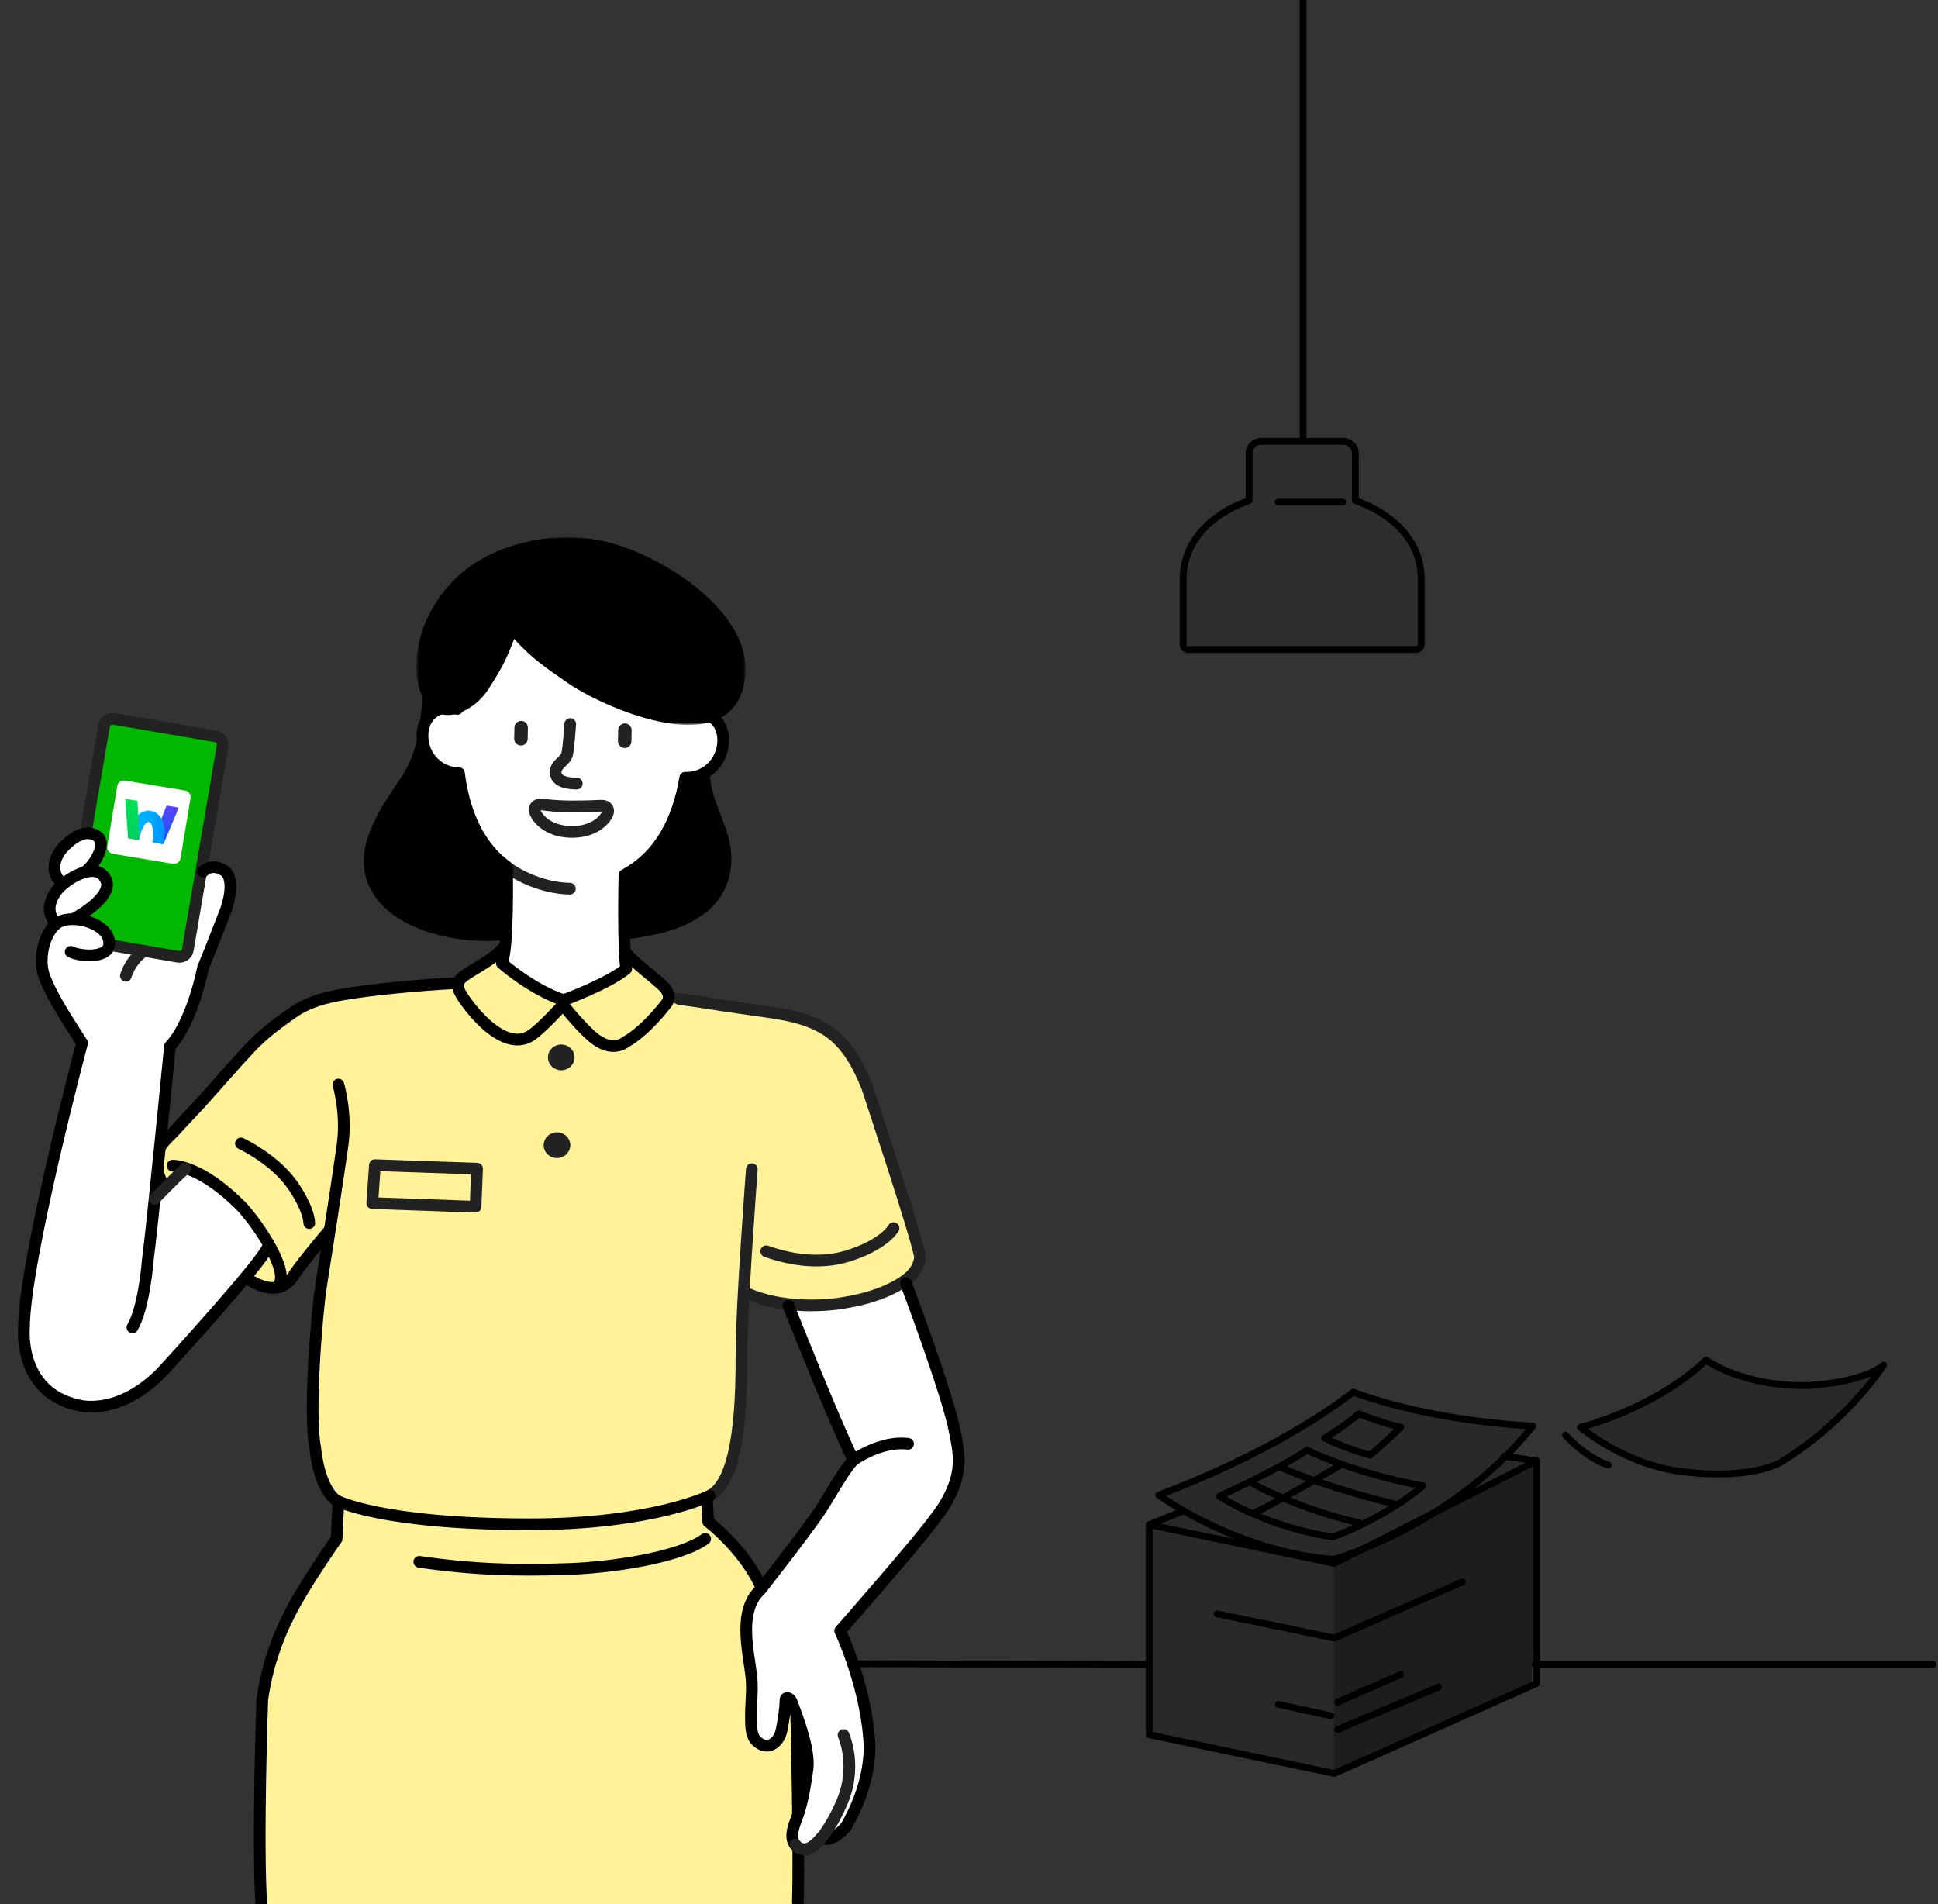 <svg width="570" height="560" viewBox="0 0 570 560" fill="none" xmlns="http://www.w3.org/2000/svg">
<rect x="0" y="0" width="570" height="560" fill="#333333" stroke="none"/>
<g clip-path="url(#clip0_254_492)">
<path d="M383.27 0V129.3" stroke="black" stroke-width="2" stroke-linecap="round" stroke-linejoin="round"/>
<path opacity="0.1" fill-rule="evenodd" clip-rule="evenodd" d="M395.147 129.817C397.067 129.817 398.624 131.358 398.624 133.26L398.625 147.214C409.94 151.15 418 159.4 418 170.191V189.581C418 190.365 417.359 191 416.567 191H349.433C348.642 191 348 190.365 348 189.58V170.19C348 159.399 356.061 151.149 367.376 147.213V133.26C367.376 131.358 368.933 129.817 370.853 129.817H395.147Z" fill="black"/>
<path d="M375.913 147.692H394.933M398.624 147.222V133.26C398.624 131.359 397.068 129.817 395.148 129.817H370.853C368.933 129.817 367.376 131.359 367.376 133.26V147.222C356.064 151.158 348 159.402 348 170.19V189.581C348 190.364 348.642 191 349.433 191H416.567C417.358 191 418 190.364 418 189.581V170.191C418 159.401 409.937 151.158 398.624 147.221V147.222Z" stroke="black" stroke-width="2" stroke-linecap="round" stroke-linejoin="round"/>
<path d="M250.5 489.316L337.5 489.5M451.5 489.5H568.5" stroke="black" stroke-width="2" stroke-linecap="round" stroke-linejoin="round"/>
<path opacity="0.2" fill-rule="evenodd" clip-rule="evenodd" d="M531.486 407.487C512.274 407.787 501.768 400 501.768 400C486.758 414.375 464.845 419.767 464.845 419.767C464.845 419.767 478.653 431.447 496.064 432.944C496.064 432.944 512.876 435.34 523.384 430.248C523.384 430.248 541.091 420.365 554 401.497C547.396 406.887 531.486 407.487 531.486 407.487Z" fill="black"/>
<path fill-rule="evenodd" clip-rule="evenodd" d="M531.486 407.487C512.274 407.787 501.768 400 501.768 400C486.758 414.375 464.845 419.767 464.845 419.767C464.845 419.767 478.653 431.447 496.064 432.944C496.064 432.944 512.876 435.34 523.384 430.248C523.384 430.248 541.091 420.365 554 401.497C547.396 406.887 531.486 407.487 531.486 407.487Z" stroke="black" stroke-width="2" stroke-linecap="round" stroke-linejoin="round"/>
<path opacity="0.2" fill-rule="evenodd" clip-rule="evenodd" d="M397.958 409.408C421.986 418.342 450.83 419.388 450.83 419.388C448.589 422.199 446.245 424.831 443.837 427.29L450.431 429.463L450.308 429.656L452.056 430.189L449.034 431.677L448.706 432.201L451.914 430.614V456.352L451.686 465.952L450.466 495.447L392.309 522V521.545L338 510.18V448.4L346.59 443.503L346.652 443.464C342.911 441.251 340.799 439.704 340.799 439.704C378.642 425.47 397.96 409.408 397.96 409.408H397.958Z" fill="black"/>
<path opacity="0.3" fill-rule="evenodd" clip-rule="evenodd" d="M392.309 460.106V522L450.466 495.447L451.686 465.953L451.914 456.352V430.614L392.309 460.106Z" fill="black"/>
<path d="M442.435 428.245L451.943 429.63L392.451 459.794L338 448.399L347.818 444.481M451.943 429.631V495.114L392.451 521.575L338 510.181V448.4M375.982 501.264L391.44 504.617M357.971 474.634L392.451 481.748L430.145 465.222M393.462 508.651L423.116 496.147M393.462 500.583L411.911 492.492" stroke="black" stroke-width="2" stroke-linecap="round" stroke-linejoin="round"/>
<path fill-rule="evenodd" clip-rule="evenodd" d="M397.958 409.408C397.958 409.408 378.642 425.471 340.8 439.704C340.8 439.704 363.665 456.455 392.243 458.594C392.243 458.594 427.253 448.971 450.831 419.388C450.831 419.388 421.986 418.342 397.958 409.408Z" stroke="black" stroke-width="2" stroke-linecap="round" stroke-linejoin="round"/>
<path d="M368.307 436.259C368.307 436.259 381.701 443.802 399.921 447.902M377.12 431.744C377.12 431.744 390.099 437.565 410.464 442.374M394.148 430.912C394.148 430.912 381.763 438.515 369.26 444.812M358.662 440.06C358.662 440.06 377 431.625 384.383 426.516C384.383 426.516 399.323 433.641 418.513 436.975C418.513 436.975 408.675 445.763 392.063 452.001C392.063 452.001 374.737 450.039 358.662 440.06ZM389.622 422.952C389.622 422.952 396.53 418.675 399.626 415.823C399.626 415.823 407.843 418.913 412.009 419.745C412.009 419.745 404.627 426.873 402.841 427.942C402.841 427.942 395.551 425.922 389.622 422.952Z" stroke="black" stroke-width="2" stroke-linecap="round" stroke-linejoin="round"/>
<path d="M460.44 422.075C460.44 422.075 466.244 428.665 473.048 430.861" stroke="black" stroke-width="2" stroke-linecap="round" stroke-linejoin="round"/>
<path fill-rule="evenodd" clip-rule="evenodd" d="M192.496 293.57C192.496 293.57 201.793 293.985 208.035 295C214.265 296.013 220.529 296.819 226.773 297.747C232.717 298.629 239.102 300.007 244.109 303.671C249.529 307.638 252.569 313.623 255.015 319.673C255.015 319.673 269.335 362.713 270.592 369.508C270.592 369.508 270.756 373.251 266.572 376.304C266.572 376.304 261.045 381.087 248.483 383.1C248.483 383.1 232.409 386.308 218.874 380.03M99.7 358.478C99.7 358.478 88.806 371.218 86.438 375.046C78.435 387.982 58.918 363.585 55.377 358.854L50.698 351.937C48.003 349.622 45.562 344.227 45.972 340.524C46.382 336.812 49.556 334.628 51.886 332.027C54.296 329.335 56.96 326.647 59.378 323.964C64.174 318.642 68.715 313.313 73.624 308.096C77.4 304.084 81.507 301.033 86.026 297.866C90.588 294.67 95.704 293.335 101.071 292.439C106.07 291.605 111.109 291.009 116.151 290.506C122.297 289.893 134.153 289.415 140.321 289.106M207.93 440.708L208.286 447.878C208.286 447.878 219.591 456.866 224.365 469.292C224.365 469.292 232.655 488.856 234.163 506.568C234.163 506.568 235.168 544.845 234.665 560.708H235.168H76.891C75.635 541.408 77.143 502.868 77.143 502.868C78.901 488.856 84.428 478.016 84.428 478.016C88.196 469.292 99 453.165 99 453.165L99.753 441.003" fill="#FFF299"/>
<path d="M76.89 560.708C75.634 542.334 77.143 499.885 77.143 499.885C78.901 486.545 84.428 476.226 84.428 476.226C88.196 467.92 99 452.567 99 452.567L99.497 442.385M207.93 440.708L208.286 447.534C208.286 447.534 219.591 456.091 224.365 467.921C224.365 467.921 232.655 486.546 234.163 503.409C234.163 503.409 235.168 544.31 234.665 559.412" stroke="black" stroke-width="3.44" stroke-linecap="round" stroke-linejoin="round"/>
<path fill-rule="evenodd" clip-rule="evenodd" d="M280.892 421.357C278.882 410.283 266.078 376.097 266.078 376.097C266.078 376.097 253.713 385.303 231.657 383.294L232.018 384.064L231.905 384.048C231.905 384.048 245.275 417.861 250.995 429.411C248.483 431.928 244.774 438.619 241.7 443.506C238.406 448.744 223.717 467.501 223.717 467.501C217.016 473.609 220.048 485.101 220.964 492.853C221.449 496.963 220.797 501.116 220.866 505.239C220.899 507.24 220.796 510.281 222.377 511.897C225.62 515.21 229.095 512.636 229.875 508.842C230.469 505.946 230.989 502.48 231.023 499.957C231.037 498.933 232.408 499.403 232.771 500.36C234.791 505.686 238.206 514.711 237.504 520.281C236.92 524.504 236.225 528.731 235.004 532.821C234.229 535.416 231.688 540.009 233.882 542.533C236.323 545.34 239.268 543.46 241.886 540.166L241.936 540.556C244.654 542.146 248.82 537.233 248.82 537.233C252.883 530.177 255.538 522.388 255.776 514.271C255.279 496.883 247.113 479.631 247.113 479.631C247.113 479.631 270.843 452.567 274.863 446.778C274.863 446.778 281.533 439.038 281.897 430.922C282.4 428.153 280.892 421.357 280.892 421.357ZM149.198 290.892L153.876 281.517C151.203 278.002 148.572 278.086 148.572 278.086L143.016 285.535" fill="white"/>
<path fill-rule="evenodd" clip-rule="evenodd" d="M148.572 278.086C145.763 278.154 143.09 281.542 143.09 281.542C140.983 284.419 138.066 285.569 135.805 287.582C133.446 289.682 135.602 292.559 136.905 294.399C140.415 299.365 148.912 308.901 155.904 304.697C159.046 302.808 165.702 294.377 165.702 294.377L148.572 278.086Z" fill="white"/>
<path fill-rule="evenodd" clip-rule="evenodd" d="M195.126 290.105C193.339 288.268 190.757 286.005 189.216 283.944C186.502 280.312 182.789 279.404 182.789 279.404L165.576 294.252C165.576 294.252 169.972 301.189 174.119 304.823C180.148 310.109 184.168 306.333 184.168 306.333C184.168 306.333 188.941 304.068 195.724 295.511C197.382 293.67 196.666 291.687 195.126 290.105Z" fill="white"/>
<path d="M197.236 293.57C197.236 293.57 201.793 293.985 208.035 295C214.265 296.013 220.528 296.819 226.773 297.747C232.717 298.629 239.103 300.007 244.109 303.671C249.529 307.638 252.569 313.623 255.015 319.673C255.015 319.673 269.335 362.713 270.592 369.508C270.592 369.508 270.757 373.251 266.572 376.304C266.572 376.304 261.045 381.087 248.484 383.1C248.484 383.1 232.409 386.308 218.874 380.03" stroke="#222222" stroke-width="3.44" stroke-linecap="round" stroke-linejoin="round"/>
<path d="M99.7 358.478C99.7 358.478 88.806 371.218 86.438 375.046C78.435 387.982 58.918 363.585 55.377 358.854L50.698 351.937C48.003 349.622 45.562 344.227 45.972 340.524C46.382 336.812 49.556 334.628 51.886 332.027C54.296 329.335 56.96 326.647 59.378 323.964C64.174 318.642 68.715 313.313 73.624 308.096C77.4 304.084 81.507 301.033 86.026 297.866C90.588 294.67 95.704 293.335 101.071 292.439C106.07 291.605 111.109 291.009 116.151 290.506C122.297 289.893 128.464 289.415 134.633 289.106" stroke="black" stroke-width="3.44" stroke-linecap="round" stroke-linejoin="round"/>
<path fill-rule="evenodd" clip-rule="evenodd" d="M65.646 255.873C61.786 253.663 58.94 257.081 58.867 256.976L29.142 266.786L16.611 280.095L26.887 308.217L25.133 349.397L38.954 390.399C42.471 384.359 43.477 370.516 43.477 370.516C44.733 361.455 49.991 307.718 49.991 307.718C56.713 300.433 59.685 284.732 59.685 284.732C61.954 279.308 66.581 267.229 66.581 267.229C69.725 257.274 65.646 255.873 65.646 255.873Z" fill="white"/>
<path fill-rule="evenodd" clip-rule="evenodd" d="M124.237 204.683C123.679 214.414 122.491 221.973 117.914 228.753C112.46 236.83 104.49 248 107.72 258.4C112.942 275.212 140.223 279.194 153.867 275.44L181.99 276.508C190.898 275.493 200.16 274.039 207.405 268.517C213.881 263.581 216.281 255.67 214.627 247.839C213.065 240.449 208.14 233.284 208.803 225.471" fill="black"/>
<path d="M225.37 367.999C232.312 370.479 240.118 371.621 247.349 369.939C252.179 368.816 260.007 365.561 262.804 361.203" stroke="#222222" stroke-width="3.44" stroke-linecap="round" stroke-linejoin="round"/>
<path fill-rule="evenodd" clip-rule="evenodd" d="M221.13 343.872L218.274 304.944C207.44 299.592 200.239 295.997 196.673 294.158C193.053 292.292 192.384 287.113 190.443 286.175C189.714 285.822 186.595 281.065 185.776 281.615C184.413 282.532 184.098 286.464 183.156 286.973C178.326 289.585 176.901 290.103 178.877 288.525L147.613 279.143L101.073 318.973C101.073 318.973 103.582 327.3 102.329 336.591C101.21 344.882 96.739 370.263 95.482 378.066C94.225 385.869 90.709 415.82 92.718 425.888C92.718 425.888 92.788 438.106 99.822 442.386C99.822 442.386 122.722 448.796 155.806 448.3C186.885 448.294 205.523 441.493 205.523 441.493C217.33 437.466 218.084 410.535 218.084 397.446C218.084 384.359 221.13 343.872 221.13 343.872Z" fill="#FFF299"/>
<path d="M70.861 336.285C70.861 336.285 81.161 341.067 86.438 349.122C86.438 349.122 90.709 355.162 90.96 359.692" stroke="black" stroke-width="3.44" stroke-linecap="round" stroke-linejoin="round"/>
<path fill-rule="evenodd" clip-rule="evenodd" d="M165.074 307.195C162.916 307.195 161.16 308.891 161.16 310.975C161.16 313.059 162.916 314.755 165.074 314.755C167.232 314.755 168.987 313.059 168.987 310.975C168.987 308.891 167.232 307.195 165.074 307.195ZM163.818 333.023C161.66 333.023 159.904 334.719 159.904 336.803C159.904 338.887 161.66 340.583 163.818 340.583C165.976 340.583 167.732 338.887 167.732 336.803C167.732 334.719 165.976 333.023 163.818 333.023Z" fill="#222222"/>
<path fill-rule="evenodd" clip-rule="evenodd" d="M184.168 284.94C183.162 277.64 183.665 257.002 183.665 257.002L149.121 254.862C149.121 254.862 149.615 278.672 147.613 283.304C147.613 283.304 156.133 290.892 165.74 294.158C165.74 294.158 178.773 289.385 184.168 284.94Z" fill="white"/>
<path fill-rule="evenodd" clip-rule="evenodd" d="M201.46 189.04C203.558 211.855 206.742 248.559 180.1 258.994C176.136 260.547 171.864 261.451 167.598 261.366C163.332 261.28 159.098 260.205 155.201 258.494C128.998 246.997 133.647 210.451 136.656 187.739L149.616 176.392" fill="white"/>
<path d="M167.704 212.935C167.704 212.935 167.319 219.302 166.83 221.717C166.37 223.985 163.076 224.717 163.459 227.501C163.822 230.155 167.626 230.431 169.511 230.454L169.639 230.456M178.404 237.412C177.767 236.856 176.814 236.944 175.941 236.997C173.033 237.171 168.094 237.171 168.094 237.171C168.094 237.171 163.47 237.171 160.236 236.681C159.371 236.55 158.417 236.467 157.759 236.997C156.882 237.701 157.289 238.85 157.759 239.643C159.444 242.483 163.064 244.565 167.932 244.663C172.8 244.76 176.501 242.825 178.298 240.056C178.8 239.282 179.252 238.15 178.404 237.412Z" stroke="#222222" stroke-width="3.44" stroke-linecap="round" stroke-linejoin="round"/>
<path fill-rule="evenodd" clip-rule="evenodd" d="M185.225 213.366C184.858 212.984 184.365 212.767 183.842 212.756C183.317 212.743 182.816 212.932 182.424 213.31C182.042 213.678 181.826 214.172 181.815 214.701L181.75 217.973C181.729 219.066 182.599 219.974 183.732 219.998C184.245 219.998 184.734 219.801 185.103 219.443C185.485 219.076 185.702 218.583 185.711 218.053L185.778 214.781C185.788 214.25 185.592 213.748 185.225 213.366ZM153.325 212.018C152.814 211.998 152.295 212.198 151.908 212.571C151.526 212.939 151.309 213.433 151.3 213.963L151.234 217.233C151.212 218.327 152.084 219.235 153.215 219.259C153.729 219.259 154.216 219.062 154.587 218.705C154.969 218.338 155.186 217.843 155.196 217.313L155.261 214.042C155.271 213.511 155.076 213.009 154.709 212.627C154.343 212.245 153.849 212.028 153.325 212.017" fill="#222222"/>
<path fill-rule="evenodd" clip-rule="evenodd" d="M136.066 209.03C129.366 206.196 124.089 210.2 124.266 216.69C124.451 223.435 130.312 228.301 136.619 227.262M201.198 210.338C208.007 207.776 213.12 211.988 212.682 218.468C212.228 225.198 206.177 229.825 199.917 228.533" fill="white"/>
<path d="M43.182 279.143C43.182 279.143 38.822 281.411 37.017 286.973" stroke="#222222" stroke-width="3.44" stroke-linecap="round" stroke-linejoin="round"/>
<path fill-rule="evenodd" clip-rule="evenodd" d="M53.584 281.597L21.202 276.027C20.518 275.91 20.059 275.259 20.177 274.574L30.809 212.241C30.926 211.556 31.576 211.096 32.26 211.214L64.641 216.784C65.325 216.901 65.784 217.552 65.667 218.236L55.034 280.57C54.917 281.256 54.268 281.715 53.584 281.597Z" fill="#00B900"/>
<path fill-rule="evenodd" clip-rule="evenodd" d="M52.345 281.385L22.44 276.24C21.072 276.005 20.154 274.704 20.389 273.334L30.596 213.48C30.831 212.11 32.13 211.19 33.497 211.425L63.403 216.569C64.77 216.804 65.688 218.106 65.454 219.476L55.247 279.33C55.013 280.7 53.713 281.62 52.345 281.385Z" stroke="#222222" stroke-width="3.44" stroke-linecap="round" stroke-linejoin="round"/>
<g clip-path="url(#clip1_254_492)">
<path d="M54.423 232.492L36.753 229.559C35.682 229.381 34.67 230.106 34.492 231.177L31.559 248.847C31.381 249.918 32.105 250.93 33.176 251.108L50.847 254.041C51.918 254.219 52.93 253.495 53.108 252.424L56.041 234.753C56.219 233.682 55.495 232.67 54.423 232.492Z" fill="white"/>
<path d="M45.107 247.773L47.824 248.224C47.958 248.246 48.092 248.174 48.146 248.047L52.474 237.843C52.546 237.671 52.44 237.477 52.255 237.447L49.225 236.944C49.09 236.921 48.959 236.996 48.909 237.123L44.881 247.372C44.813 247.548 44.923 247.742 45.109 247.773L45.107 247.773Z" fill="url(#paint0_linear_254_492)"/>
<path opacity="0.25" d="M44.869 247.451L48.898 237.202C48.947 237.076 49.079 237 49.213 237.023L52.243 237.526C52.39 237.55 52.485 237.678 52.483 237.816C52.534 237.651 52.431 237.475 52.257 237.446L49.226 236.943C49.092 236.921 48.96 236.996 48.911 237.123L44.883 247.372C44.869 247.405 44.864 247.44 44.863 247.472C44.864 247.466 44.866 247.458 44.869 247.451Z" fill="white"/>
<path d="M48.032 242.24C47.248 239.342 45.389 238.62 44.35 238.448C43.311 238.275 41.319 238.358 39.64 240.848C38.74 242.183 38.061 244.032 37.666 246.214C37.635 246.386 37.749 246.552 37.922 246.58L40.614 247.027C40.781 247.055 40.942 246.943 40.972 246.776C41.281 245.087 41.792 243.656 42.421 242.722C42.903 242.008 43.366 241.684 43.801 241.756C44.236 241.828 44.569 242.286 44.794 243.116C45.09 244.208 45.109 245.736 44.852 247.445C44.829 247.599 44.935 247.744 45.089 247.77L47.829 248.225C47.987 248.251 48.137 248.144 48.161 247.986C48.497 245.782 48.452 243.801 48.03 242.24L48.032 242.24Z" fill="url(#paint1_linear_254_492)"/>
<path opacity="0.4" d="M39.629 240.927C41.307 238.437 43.299 238.355 44.338 238.527C45.377 238.7 47.236 239.421 48.02 242.32C48.438 243.866 48.485 245.824 48.16 248.002C48.161 247.997 48.163 247.992 48.164 247.986C48.5 245.783 48.455 243.802 48.033 242.241C47.249 239.342 45.39 238.62 44.351 238.448C43.312 238.276 41.32 238.358 39.642 240.848C38.742 242.183 38.062 244.033 37.667 246.214C37.666 246.22 37.665 246.226 37.666 246.232C38.063 244.078 38.737 242.249 39.629 240.927Z" fill="white"/>
<path d="M40.634 247.03L37.9 246.576C37.768 246.555 37.669 246.446 37.659 246.313L36.861 235.251C36.847 235.065 37.011 234.916 37.196 234.947L40.226 235.45C40.361 235.472 40.461 235.585 40.467 235.721L40.969 246.734C40.977 246.917 40.814 247.061 40.633 247.032L40.634 247.03Z" fill="url(#paint2_linear_254_492)"/>
<path opacity="0.5" d="M37.18 235.025L40.21 235.528C40.345 235.551 40.445 235.663 40.451 235.8L40.953 246.812C40.953 246.812 40.95 246.825 40.951 246.832C40.96 246.801 40.967 246.769 40.966 246.733L40.464 235.721C40.458 235.584 40.358 235.472 40.225 235.449L37.193 234.946C37.019 234.917 36.865 235.05 36.86 235.223C36.902 235.092 37.033 235.001 37.18 235.025Z" fill="white"/>
</g>
<path fill-rule="evenodd" clip-rule="evenodd" d="M20.799 279.94C23.968 281.493 33.85 282.13 31.882 275.923C30.777 272.437 24.194 270.926 21.142 270.229C15.802 269.684 12.784 278.312 12.053 282.451M26.265 245.098C22.369 244.611 18.082 249.78 18.082 249.78C14.548 254.293 16.421 257.978 17.348 258.808C17.348 258.808 18.868 260.508 20.872 260.007L24.875 256.542C28.041 254.362 33.177 245.963 26.265 245.098Z" fill="white"/>
<path fill-rule="evenodd" clip-rule="evenodd" d="M26.265 245.098C22.369 244.611 18.082 249.78 18.082 249.78C14.548 254.293 16.421 257.978 17.348 258.808C17.348 258.808 18.868 260.508 20.872 260.007L24.875 256.542C28.041 254.362 33.177 245.963 26.265 245.098Z" stroke="black" stroke-width="3.44" stroke-linecap="round" stroke-linejoin="round"/>
<path fill-rule="evenodd" clip-rule="evenodd" d="M31.172 258.764C28.34 252.684 18.765 258.854 16.397 262.297C13.058 267.152 15.42 270.104 15.42 270.104C15.42 270.104 15.63 272.014 18.115 272.06L21.377 270.377C25.384 268.293 33.154 263.02 31.172 258.764Z" fill="white"/>
<path fill-rule="evenodd" clip-rule="evenodd" d="M31.172 258.764C28.34 252.684 18.765 258.854 16.397 262.297C13.058 267.152 15.42 270.104 15.42 270.104C15.42 270.104 15.63 272.014 18.115 272.06L21.377 270.377C25.384 268.293 33.154 263.02 31.172 258.764Z" stroke="black" stroke-width="3.44" stroke-linecap="round" stroke-linejoin="round"/>
<path fill-rule="evenodd" clip-rule="evenodd" d="M71.113 354.91C62.955 346.865 54.541 343.68 54.541 343.68C51.343 346.439 45.487 352.59 45.487 352.59L20.799 279.94C23.969 281.493 33.85 282.13 31.883 275.923C30.323 271.006 20.214 268.568 16.427 271.796C12.599 275.058 11.291 282.623 13.047 287.21C15.76 294.294 21.289 302.107 24.102 306.718C24.117 306.742 24.123 306.778 24.125 306.807C24.125 306.807 7.048 371.018 7.048 390.651C7.048 390.651 5.288 409.528 23.127 413.303C23.127 413.303 35.94 417.078 49.507 401.473C49.507 401.473 77.035 371.003 79.295 365.969C78.042 362.453 71.113 354.91 71.113 354.91Z" fill="white"/>
<path d="M50.763 342.829C50.763 342.829 58.718 342.367 71.113 354.91C76.011 360.195 85.286 374.004 81.903 378.022" stroke="black" stroke-width="3.44" stroke-linecap="round" stroke-linejoin="round"/>
<path d="M208.707 439.93C217.897 435.246 218.084 410.534 218.084 397.447C218.084 384.358 221.13 343.872 221.13 343.872" stroke="#222222" stroke-width="3.44" stroke-linecap="round" stroke-linejoin="round"/>
<path d="M99.518 318.972C99.518 318.972 102.028 327.3 100.775 336.591C99.656 344.881 95.703 370.264 94.447 378.066C93.19 385.868 90.709 415.82 92.719 425.888C92.719 425.888 93.699 437.665 99.045 441.348M147.613 279.143C145.505 282.02 138.066 285.569 135.804 287.583C133.446 289.683 135.602 292.559 136.904 294.399C140.414 299.365 148.912 308.901 155.904 304.697C159.045 302.809 165.576 295.51 165.576 295.51C165.576 295.51 169.971 301.188 174.118 304.823C180.148 310.109 184.168 306.333 184.168 306.333C184.168 306.333 188.941 304.068 195.724 295.511C197.382 293.669 196.666 291.687 195.126 290.104C193.34 288.268 185.709 282.392 184.168 280.331M250.995 429.411C250.995 429.411 259.061 423.591 267.075 424.629" stroke="black" stroke-width="3.44" stroke-linecap="round" stroke-linejoin="round"/>
<mask id="mask0_254_492" style="mask-type:luminance" maskUnits="userSpaceOnUse" x="122" y="158" width="98" height="56">
<path d="M122.462 158H219.313V213.187H122.462V158Z" fill="white"/>
</mask>
<g mask="url(#mask0_254_492)">
<path fill-rule="evenodd" clip-rule="evenodd" d="M142.529 163.941C134.539 168.136 128.407 175.12 124.945 183.508C122.158 190.266 120.935 200.765 125.513 207.006C130.579 213.91 139.873 208.71 143.705 202.612C147.241 196.983 148.572 194.891 151.233 187.881C156.621 193.934 161.296 196.891 167.117 200.951C176.467 207.477 211.943 223.74 218.39 202.973C224.99 181.714 194.615 162.798 177.303 159.101C157.787 154.933 142.529 163.941 142.529 163.941Z" fill="black"/>
</g>
<path d="M146.769 253.094C149.141 255.234 151.931 257.059 155.201 258.494C159.099 260.204 163.331 261.28 167.598 261.366M139.868 354.906L109.489 353.834L110.267 342.676L140.312 343.714L139.868 354.906Z" stroke="#222222" stroke-width="3.44" stroke-linecap="round" stroke-linejoin="round"/>
<path d="M20.799 279.94C23.968 281.493 33.85 282.13 31.882 275.923C30.324 271.007 20.214 268.568 16.427 271.795C12.599 275.058 11.291 282.623 13.047 287.21C15.76 294.293 21.289 302.108 24.102 306.719M38.955 390.4C42.472 384.358 43.477 370.515 43.477 370.515C44.734 361.454 49.992 307.718 49.992 307.718C56.713 300.434 59.684 284.731 59.684 284.731C61.954 279.308 66.58 267.229 66.58 267.229C69.725 257.274 65.647 255.874 65.647 255.874C61.785 253.663 59.685 256.508 59.611 256.404M202.786 209.868C202.674 202.438 202.03 195.228 201.461 189.041L149.615 176.392L136.655 187.738C135.84 193.898 134.908 201.077 134.499 208.495C128.564 206.865 124.103 210.717 124.266 216.691C124.434 222.846 129.334 227.422 134.983 227.386C136.428 238.467 140.387 248.576 149.123 254.987C149.156 256.751 149.535 278.857 147.613 283.304C147.613 283.304 156.133 290.892 165.74 294.158C165.74 294.158 178.773 289.385 184.168 284.939C183.235 278.17 183.6 259.939 183.658 257.326C194.458 251.529 199.481 240.77 201.546 228.723C207.188 228.986 212.266 224.611 212.683 218.467C213.085 212.504 208.781 208.478 202.786 209.868Z" stroke="black" stroke-width="3.44" stroke-linecap="round" stroke-linejoin="round"/>
<path d="M24.125 306.806C24.125 306.806 7.048 371.02 7.048 390.651C7.048 390.651 5.289 409.528 23.127 413.304C23.127 413.304 35.94 417.079 49.507 401.474C49.507 401.474 76.426 371.993 78.687 366.959" stroke="black" stroke-width="3.44" stroke-linecap="round" stroke-linejoin="round"/>
<path d="M54.54 343.68C51.343 346.439 45.487 352.591 45.487 352.591" stroke="#222222" stroke-width="3.44" stroke-linecap="round" stroke-linejoin="round"/>
<path d="M99.045 441.347C99.045 441.347 112.101 448.303 155.807 448.3C191.879 448.297 208.707 439.93 208.707 439.93M232.018 384.064L231.905 384.048C231.905 384.048 245.275 417.861 250.995 429.411C248.483 431.928 244.774 438.619 241.7 443.506C238.406 448.744 223.717 467.501 223.717 467.501C217.016 473.61 220.048 485.101 220.964 492.853C221.449 496.963 220.797 501.116 220.866 505.239C220.899 507.24 220.796 510.28 222.377 511.897C225.62 515.21 229.095 512.636 229.875 508.842C230.469 505.947 230.989 502.481 231.023 499.957C231.037 498.933 232.408 499.403 232.771 500.36C234.791 505.685 238.206 514.71 237.504 520.281C236.92 524.504 236.225 528.731 235.004 532.821C234.229 535.416 231.688 540.009 233.882 542.533C236.323 545.34 239.269 543.46 241.886 540.166L241.936 540.556C244.654 542.146 248.82 537.232 248.82 537.232C252.883 530.177 255.538 522.388 255.776 514.272C255.279 496.882 247.113 479.632 247.113 479.632C247.113 479.632 270.843 452.568 274.863 446.778C274.863 446.778 281.533 439.038 281.897 430.922C282.4 428.152 280.892 421.357 280.892 421.357C278.882 410.283 266.447 377.383 266.447 377.383" stroke="black" stroke-width="3.44" stroke-linecap="round" stroke-linejoin="round"/>
<path d="M248.102 510.269C251.625 519.137 248.605 527.406 248.605 527.406C247.692 530.84 239.467 548.956 233.882 542.533" stroke="#222222" stroke-width="3.44" stroke-linecap="round" stroke-linejoin="round"/>
<path d="M123.322 459.336C139.507 461.652 151.828 461.97 167.253 461.442C180.003 461.006 199.834 458.072 207.402 452.597" stroke="black" stroke-width="3.44" stroke-linecap="round" stroke-linejoin="round"/>
</g>
<defs>
<linearGradient id="paint0_linear_254_492" x1="44.999" y1="247.732" x2="52.13" y2="237.328" gradientUnits="userSpaceOnUse">
<stop stop-color="#0563EB"/>
<stop offset="1" stop-color="#6040FF"/>
</linearGradient>
<linearGradient id="paint1_linear_254_492" x1="38.357" y1="242.053" x2="48.858" y2="243.796" gradientUnits="userSpaceOnUse">
<stop stop-color="#00BEFF"/>
<stop offset="1" stop-color="#0093FF"/>
</linearGradient>
<linearGradient id="paint2_linear_254_492" x1="37.352" y1="234.875" x2="40.739" y2="247.029" gradientUnits="userSpaceOnUse">
<stop stop-color="#00E355"/>
<stop offset="1" stop-color="#00CF62"/>
</linearGradient>
<clipPath id="clip0_254_492">
<rect width="570" height="560" fill="white"/>
</clipPath>
<clipPath id="clip1_254_492">
<rect width="21.844" height="21.844" fill="white" transform="translate(34.814 229.237) rotate(9.424)"/>
</clipPath>
</defs>
</svg>
